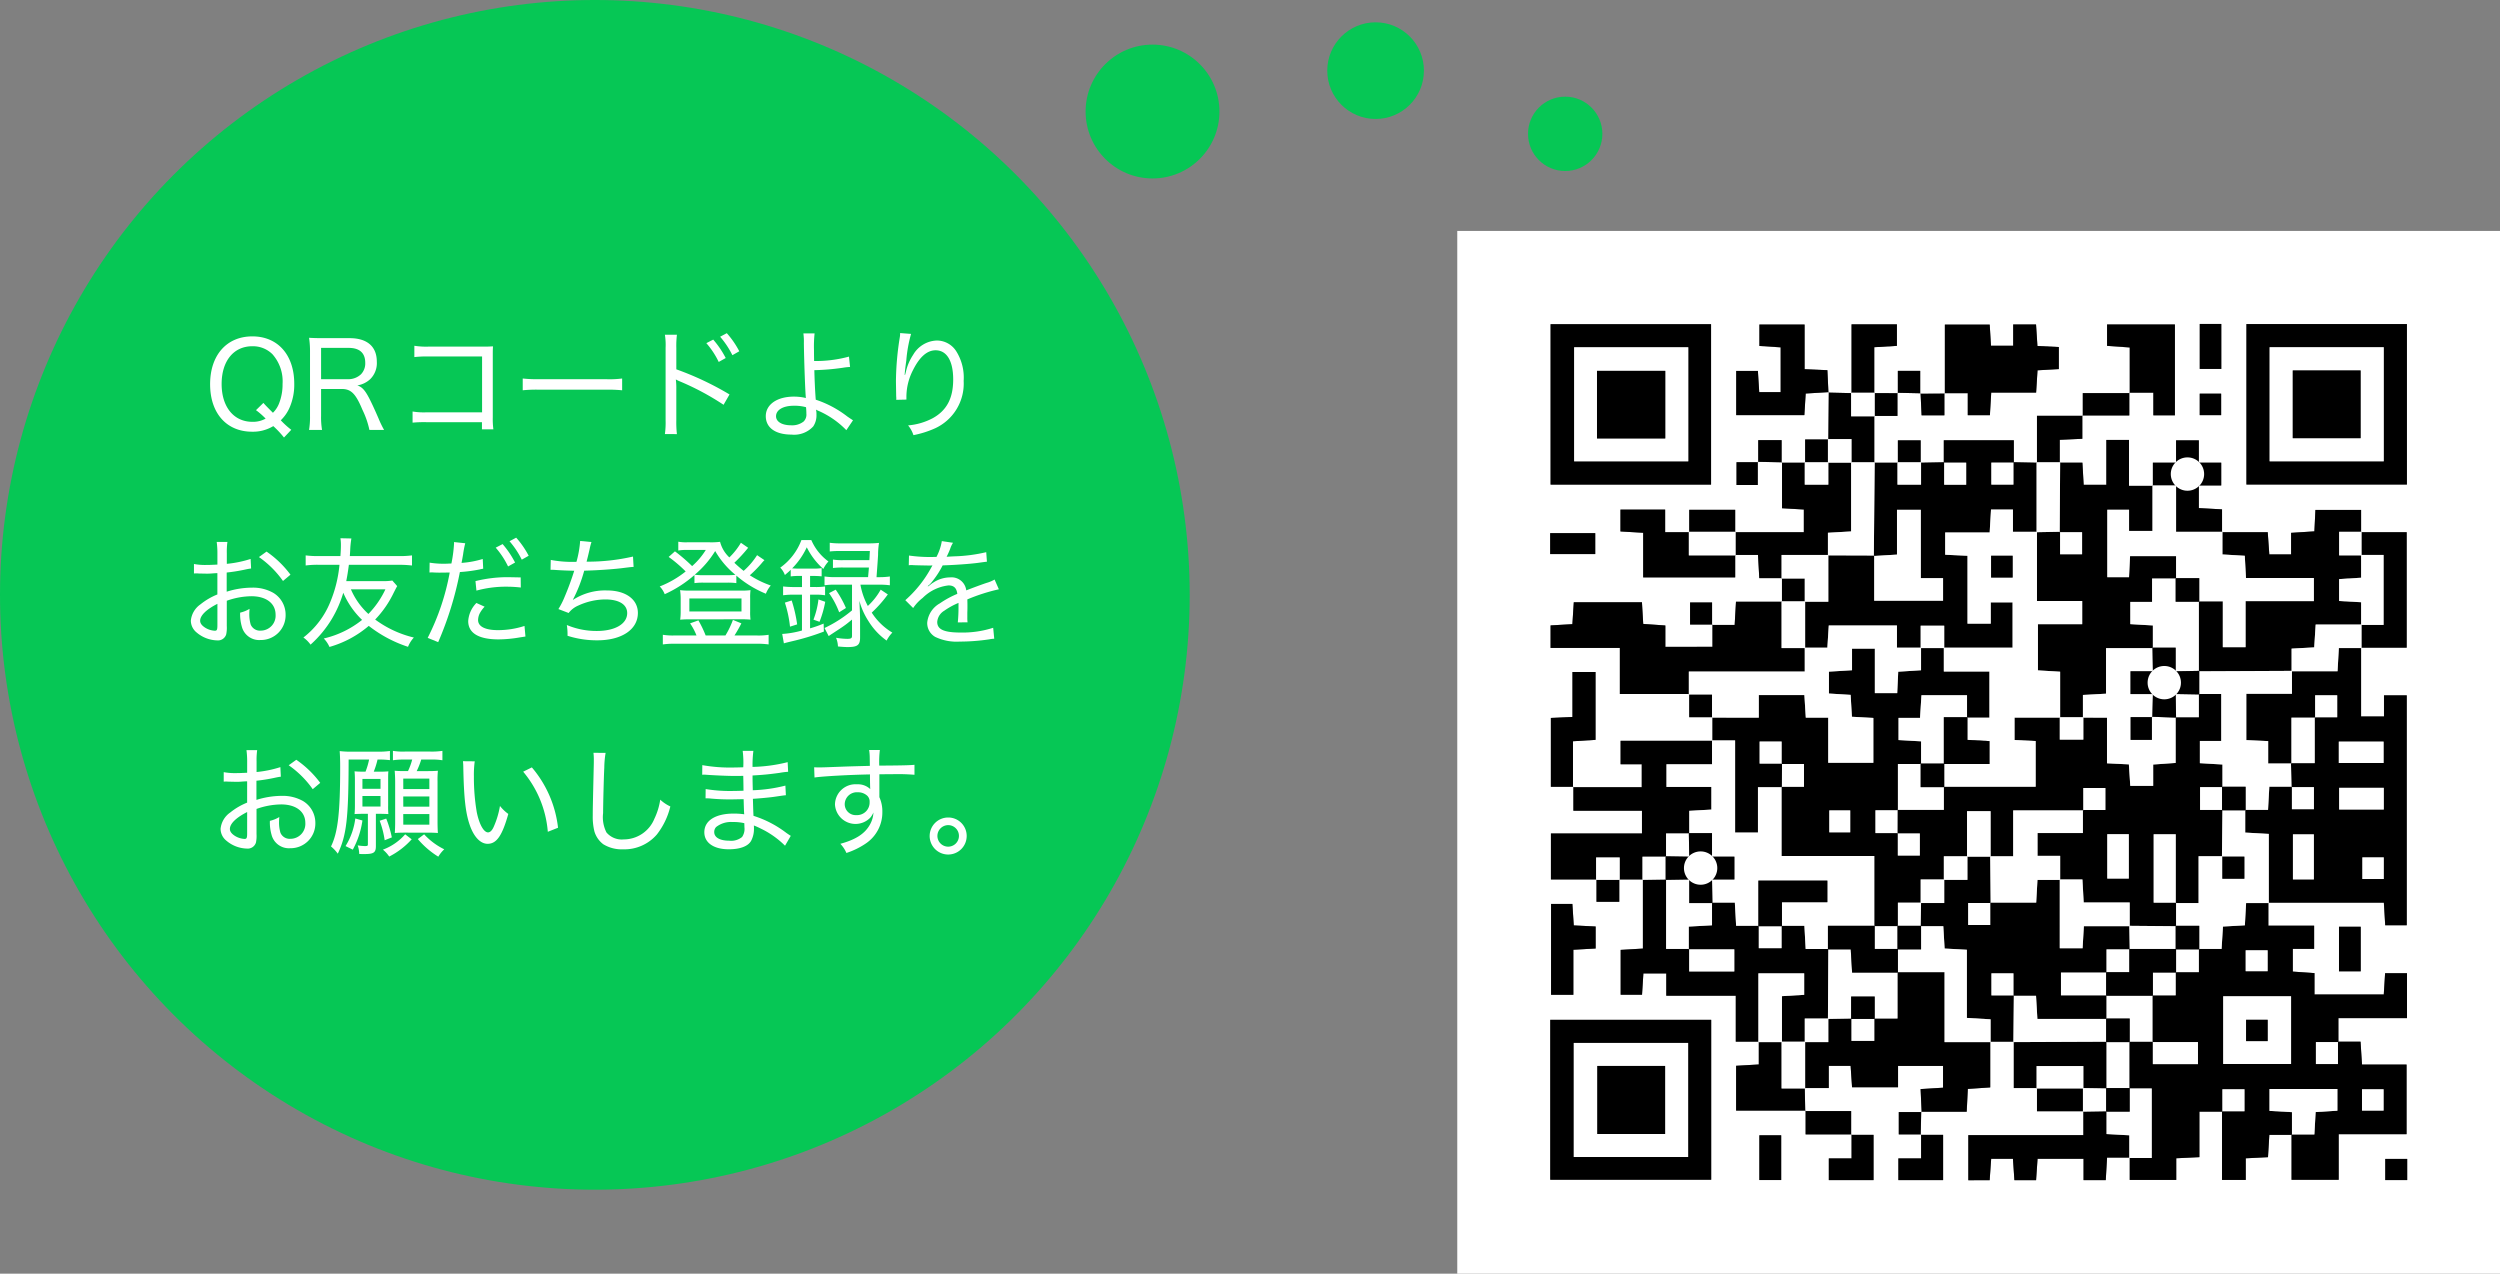 <svg xmlns="http://www.w3.org/2000/svg" width="357.234" height="182" viewBox="0 0 357.234 182"><rect x="0" y="0" width="357.234" height="182" fill="#808080" stroke="none"/><defs><style>.cls-1{fill:#fff;}.cls-2{fill:#06c755;}</style></defs><g id="レイヤー_2" data-name="レイヤー 2"><g id="レイヤー_1-2" data-name="レイヤー 1"><path class="cls-1" d="M208.234,182V33h149V182ZM271.19,56.184l-3.369-.008V49.615l3.236-.192V46.349h-6.484v9.827l-3.3-.079-.152-3.2-3.258-.142V46.376H251.4v3.057l3.037.2v6.4h-3.062L251.188,53h-3.1v6.324h9.739l.192-3.09c1.245-.076,2.274-.138,3.3-.2q-.032,3.38-.061,6.761h-3.317v3.316l-3.363,0V62.9h-3.342v3.147h-3.1V69.3h3.036c0-1.168,0-2.238.006-3.305l3.459.069v6.565l3.117.181v3.247h-9.807V72.845H241.38v3.207h-3.443V72.819h-6.389V75.94l3.247.192v6.379h13.154V79.3h3.258l.183,3.312h3.241v3.375H248.06l-.188,3.314h-3.23V86.089H241.5v3.154h3.2v3.181h-6.732V89.372l-3.163-.221-.182-3.1h-9.741l-.2,3.133-3.117.18V92.59h9.9v6.581h9.913v3.316H244.7v3.367H231.571v3.354h3.023v3.276h-9.828v-6.565l3.224-.2V96.028h-3.3v6.422l-3.085.14v9.836h3.216v3.419h9.8v3.25H221.615v6.571h6.514v3.2h3.257v-3.2l3.373,0v9.875l-3.178.188v6.411h3.056l.193-3.045H238.1v3.183h9.931v6.567h3.288v3.257l-3.24.188V158.7c3.377,0,6.656,0,9.931,0v3.4h6.568v3.426h-3.25v3.1h6.394v-6.469h-3.2v-3.4h-6.561l-.07-3.292h3.434V152.3h3.12l.206,3.062h6.572v-3.047h6.432v3.108l-3.211.2c.058,1.24.106,2.266.149,3.288h-3.268V162.1h3.194v3.426h-3.25v3.1h6.394v-6.469h-3.2l.075-3.3h6.5l.164-3.257,3.2-.217v-6.536h3.368v6.624h3.313v3.316H297.7V162.2H281.26v6.445h3.053l.215-3.063h3.11l.208,3.055h3.1l.211-3.051h6.569v3.046H300.9l.187-3.222h3.237v3.192h6.649v-3.091l3.309-.159v-6.5h3.286l-.059-.059v9.811H320.9v-3.087l3.179-.161.191-3.192h3.232l-.059-.059v6.482h6.738v-6.513h9.7v-9.954h-6.369c-.073-1.139-.136-2.135-.208-3.276h-3.223l.059.059V145.48h9.8v-6.415h-3.128l-.189,3.036h-9.9v-3.05l-3.1-.217v-3.248h3.049v-3.315h-6.54v-3.289h16.5c.076,1.29.136,2.287.192,3.23h3.078V99.36h-3.251v3.021h-3.274v-9.83H343.9v-16.5h-6.515V72.868h-6.528c-.054,1.1-.1,2.049-.149,3.059l-3.326.212v3.085h-3.113c-.078-1.095-.149-2.089-.225-3.172h-6.531V72.787L314.2,72.6V69.368h3.2V66.116h-3.2v-3.2h-3.257v3.2h-3.313v3.312h-3.412V62.86h-3.237v6.415h-3.239l-.18-3.159h-3.238V62.847l3.225-.149c0-1.21,0-2.272,0-3.33h6.711V56.112H307.7v3.239h3.078V46.368h-9.695v3.053l3.239.231v6.519h-6.71v3.248H291.07v6.7l-3.365-.068.058.059v-3.2H277.755v3.2l.059-.059-3.363.066v-3.2h-3.257v3.2h-3.369q0-3.342,0-6.684h3.311V56.125l3.3.075.148,3.151h3.259V56.19h3.331v3.141h3.164l.189-3.233h6.417l.2-3.183,3.044-.174V49.589l-3.056-.149-.2-3.074h-3.268V49.4H284.5l-.181-3.018h-6.409c0,3.4,0,6.632-.006,9.858-1.173.008-2.347.015-3.516.017V52.992H271.19ZM321,46.305V69.232h22.933V46.305ZM221.52,168.579h23V145.727h-23Zm.047-99.331H244.5V46.324H221.567Zm6.442,63.142-3.125-.155-.2-3.07h-3.047v12.984h3.188v-6.435l3.185-.179Zm109.323.036h-3.105V138.8h3.105Zm-82.809,29.8H251.4v6.394h3.12ZM221.51,79.175h6.441V76.183H221.51Zm92.819-32.883v6.426h3.081V46.292Zm0,13.032h3.063V56.249h-3.063ZM343.974,165.6h-3.137v3.027h3.137Z"/><path d="M244.7,105.854v-3.367l-.061.057h6.684V99.316h6.508l.2,3.226h3.207V109h6.452v-6.411l-3.063-.167-.186-3.13-3.1-.189V95.978l3.3-.2V92.69H267.9v6.354h3.2l.142-3.06,3.261-.207V92.55l-.057.058h3.37l-.058-.058v3.405h6.516v6.592h-3.2v-3.2h-6.512l-.205,3.24h-3.072v3.167l3.223.183v3.234H271.2v6.619h-3.208v3.255h3.2v3.212h3.144V119.1h-3.2l.011-3.373h6.622v-3.307h13.12V105.89l-3.018-.142v-3.2h6.518l-.057-.058v3.2h3.37v-3.2l-.058.058h3.437v6.527l3.125.151.2,3.071h3.28v-3.05l3.21-.227v-6.529H314.2V99.171H317.4v6.71h-3.049v3.176l3.228.19v3.231h-3.2v3.256h3.2q-.034,3.339-.068,6.677l.059-.059h-3.4v6.692H310.9v-9.833h-3.151v9.774h3.21q0,1.683,0,3.365l-6.686-.057.057.058v-3.4h-6.576l-.181-3.287h-3.238l.057.058v-3.438H291.15v-3.254h6.483v-3.3h3.213V112.6h-3.154v3.2H287.67v6.559h-3.282l.057.058v-6.506h-3.37v6.506l.058-.058h-3.371v3.37l.058-.058h-3.37v3.37l.057-.058H271.2v3.369h-3.377V122.315H254.569v-9.887h3.208v-3.255h-3.2V105.96h-3.144v3.154h3.2l-.012,3.373H251.2v6.476h-3.262V105.8h-3.3Zm59.5,13.341h-3.078v6.343h3.078Zm-42.8-3.395v3.136h2.99V115.8Z"/><path d="M324.137,128.982v3.289h6.54v3.315h-3.049v3.248l3.1.217v3.05h9.9l.189-3.036h3.128v6.415h-9.8V148.9h-3.213v3.143h3.154v-3.2h3.223c.072,1.141.135,2.137.208,3.276h6.369v9.954h-9.7v6.513h-6.738v-6.482h3.266l.179-3.2,3.11-.193v-3.1h-9.708v3.128l3.212.178v3.245h-3.232l-.191,3.192-3.179.161v3.087h-3.395v-9.811h3.213V155.65h-3.154v3.2h-3.286v6.5l-3.309.159v3.091h-6.649v-3.192l-.06.056h3.206v-9.932h-3.205v-6.688l3.363,0v3.213h6.448v-3.155h-6.507q0-3.338,0-6.676h3.317v-3.315H314.2V135.6h3.249l.2-3.2,3.129-.175c.065-1.162.119-2.149.176-3.184H324.2Zm-6.457,13.377v9.679h9.7v-9.679Zm3.213-3.58h3.137V135.79h-3.137ZM337.514,158.7H340.6v-3.049h-3.087Z"/><path d="M337.387,92.551v9.83h3.274V99.36h3.251v32.852h-3.078c-.056-.943-.116-1.94-.192-3.23h-16.5l.06.057V119.16l-3.369-.191V115.73h3.261l.183-3.314H327.5v3.212h3.144v-3.153h-3.2q-.039-1.718-.076-3.432c1.072,0,2.142,0,3.39,0,0-2.235,0-4.394,0-6.553h3.213V99.348h-3.155v3.2h-3.389V109.1h-3.317v-3.2l-3.125-.141V99.136h6.523V95.862l-.058.058h6.57l.186-3.312h3.24Zm3.213,16.477v-3.057h-6.4v3.057Zm-9.963,16.636v-6.44h-2.992v6.44Zm9.99-9.989v-3.1H334.25v3.1Zm0,9.931v-3.092h-3.056v3.092Z"/><path d="M287.705,66.048l3.365.068-.057-.061v9.994l.058-.058h-3.432V72.809H284.5l-.192,3.274h-6.357v3.186l3.19.149v9.7h3.324V86.076h3.117V92.55h-9.824l.058.058v-3.2h-3.37v3.2l.057-.058h-3.443V89.378h-9.745l-.2,3.172h-3.232l.058.058V85.926l-.058.058h3.371V79.3l-.058.057,6.613.023V85.84h9.841V82.612h-3.18V72.847h-3.405v6.4c-1.253.075-2.282.136-3.309.2q.063-6.7.123-13.389l-.057.061h3.369l-.057-.061v3.2h3.37v-3.2l-.056.061,3.363-.066v3.212h3.144V66.109h-3.2v-3.2h10.008v3.2H284.55V69.25h3.155Z"/><path d="M294.327,66.116h3.238l.18,3.159h3.239V62.86h3.237v6.568h3.412l-.057-.061v6.5h-3.345V72.834h-3.11v9.643h3.107l.146-3.013h6.576v3.207h-3.43v3.337h-3.11v3.179l3.223.187v3.237h-6.7v6.513l-3.3.182v3.238l.058-.058h-3.37l.057.058V95.979l-3.174-.187v-6.6h6.328V85.878h-6.466V75.991l-.058.058,3.364-.063V79.2h3.145V76.044h-3.2q.033-4.993.065-9.989Z"/><path d="M287.757,148.849h-3.368l.056.061v-3.253l-3.39-.2v-9.743l-3.181-.172-.187-3.194h-3.24l.06-3.369-.057.058h3.37v-3.37l-.058.058h3.371v-3.37l-.058.058h3.37l-.057-.058.063,6.676h-3.213v3.143h3.154v-3.2h6.569l.182-3.247h3.24l-.057-.058V135.5h3.263l.184-3.153h6.548l-.057-.058.06,3.369h-3.316v3.315H294.5v3.252h6.51V145.6h-9.881l-.192-3.305h-3.233v-3.213h-3.144v3.154h3.2l-.065,6.677Z"/><path d="M317.515,76.052h6.531c.076,1.083.147,2.077.225,3.172h3.113V76.139l3.326-.212c.049-1.01.1-1.955.149-3.059h6.528v3.179l.061-.056h-3.2V79.36h3.2l-.058-.057v3.249l-3.146.195v3.134l3.146.174V89.3l.058-.058h-6.555l-.208,3.267-3.233.177V95.92l.058-.058-13.307.061v-10h3.421v6.558h3.254V85.9h9.758V82.593h-9.7c-.061-1.129-.114-2.123-.171-3.178l-3.195-.188V75.991Z"/><path d="M251.318,148.849H248.03v-6.567H238.1V139.1H234.83l-.193,3.045h-3.056v-6.411l3.178-.188V125.67l-.061.057,3.373-.057V135.6h3.3v3.213h6.448v-3.154h-6.507V132.4l3.321-.182v-3.244H247.9l.182,3.312h3.241v3.2h3.257v-3.2h3.258l.182,3.312h3.241l-.057,10,.058-.058h-3.371v3.37l.058-.058h-3.37l.057.058v-6.566l3.175-.188v-3.074h-6.545v9.828Z"/><path d="M321,46.305h22.933V69.232H321Zm3.313,3.312v16.3h16.307v-16.3Z"/><path d="M221.52,168.579V145.727h23v22.852Zm3.362-3.25h16.34v-16.3h-16.34Z"/><path d="M221.567,69.248V46.324H244.5V69.248Zm3.367-19.63v16.3h16.309v-16.3Z"/><path d="M241.38,99.171h-9.913V92.59h-9.9V89.368l3.117-.18.2-3.133h9.741l.182,3.1,3.163.221v3.052H244.7V89.243l-.059.058h3.23l.188-3.314h6.571l-.057-.061v6.682h3.37l-.058-.058v3.407H241.323v3.275Z"/><path d="M284.389,148.849v6.536l-3.2.217-.164,3.257c-2.153,0-4.325,0-6.5,0l.066.057-.154-3.292,3.211-.2v-3.108h-6.432v3.047h-6.572l-.206-3.062h-3.12v3.176h-3.434l.057.061v-6.682l-.058.058h3.371v-3.37l-.058.058,3.37-.061v3.2h3.256v-3.2h3.313v-6.623h6.726v10h6.581Z"/><path d="M224.766,112.484h9.828v-3.276h-3.023v-3.354H244.7l-.061-.056v3.412h-6.509v3.236h6.417v3.238l-3.16.18V119.1h-3.317v3.316H234.7v3.309l.061-.057-3.373,0,.057.061v-3.2h-3.371v3.2l.057-.061h-6.514V119.1h13.012v-3.25h-9.8v-3.419Z"/><path d="M277.907,56.246V46.383h6.409L284.5,49.4h3.172V46.366h3.268l.2,3.074,3.056.149v3.152l-3.044.174-.2,3.183h-6.417l-.189,3.233h-3.164V56.19c-1.2,0-2.266,0-3.333,0Z"/><path d="M254.631,82.612H251.39l-.183-3.312h-3.258l.057.06V75.991l-.057.061h9.807V72.805l-3.117-.181V66.059l-.059.059,3.363,0-.057-.061v3.2h3.371v-3.2l-.058.058h3.37l-.057-.058v9.881l-3.313.19V79.36l.058-.057h-6.683v3.369Z"/><path d="M304.324,165.413h-3.237l-.187,3.222h-3.176v-3.046h-6.569l-.211,3.051h-3.1l-.208-3.055h-3.11l-.215,3.063H281.26V162.2H297.7v-3.414l-.061.057,3.374-.057v3.261l3.252.178v3.241Z"/><path d="M261.325,56.033l-3.3.2-.192,3.09h-9.739V53h3.1l.19,3.036h3.062v-6.4l-3.037-.2V46.376h6.457v6.378l3.258.142q.075,1.595.149,3.2Z"/><path d="M304.326,56.171V49.652l-3.239-.231V46.368h9.695V59.351H307.7V56.112h-3.436Z"/><path d="M247.949,79.3v3.211H234.8V76.132l-3.247-.192V72.819h6.389v3.233h3.443l-.057-.061V79.36h6.683Z"/><path d="M337.387,76.047H343.9v16.5h-6.515l.061.057v-3.37l-.058.058H340.6V79.3H337.39l.058.057V75.991Z"/><path d="M257.887,155.473q.036,1.645.068,3.295l.058-.066h-9.935v-6.408l3.24-.188v-3.257l-.057.061h3.37l-.057-.058v6.682h3.37Z"/><path d="M224.825,112.426h-3.216V102.59l3.085-.14V96.028h3.3v9.694l-3.224.2v6.565Z"/><path d="M291.07,155.473h-3.313v-6.624l-.057.061,13.312-.057v6.68l-3.374-.057.058.058v-3.2h-6.683v3.2Z"/><path d="M228.009,132.39v3.145l-3.185.179v6.435h-3.188V129.165h3.047l.2,3.07Z"/><path d="M264.573,56.176V46.349h6.484v3.074l-3.236.192v6.561l.061-.057h-3.37Z"/><path d="M261.26,62.8q.03-3.381.063-6.764l-.056.063q1.656.036,3.306.077l-.061-.057v3.37h3.37l-.061-.057q0,3.342,0,6.684l.057-.061h-3.37l.057.058v-3.37H261.2Z"/><path d="M314.2,69.368V72.6l3.316.183v3.265l.057-.061h-6.625V69.367l-.058.058h3.37Z"/><path d="M274.456,162.163h3.2v6.469h-6.394v-3.1h3.25V162.1Z"/><path d="M264.518,162.163h3.2v6.469h-6.394v-3.1h3.25V162.1Z"/><path d="M291.07,66.116v-6.7c2.224,0,4.385,0,6.548,0l-.066-.058V62.7l-3.225.149v3.269l.056-.061h-3.37Z"/><path d="M264.577,162.1h-6.568c0-1.256,0-2.327,0-3.4l-.056.064c2.114,0,4.225,0,6.563,0v3.4Z"/><path d="M337.332,132.426V138.8h-3.105v-6.376Z"/><path d="M304.268,56.112v3.256c-2.27,0-4.49,0-6.713,0l.063.056c0-1.017,0-2.031,0-3.25h6.71Z"/><path d="M254.523,162.224v6.394H251.4v-6.394Z"/><path d="M297.7,158.789H291.07v-3.316l-.057.061H297.7l-.058-.058v3.37Z"/><path d="M221.51,79.175V76.183h6.441v2.992Z"/><path d="M314.329,46.292h3.081v6.426h-3.081Z"/><path d="M241.38,76.052V72.845h6.569v3.207l.057-.061h-6.683Z"/><path d="M231.386,125.666v3.2h-3.257v-3.2l-.057.061h3.371Z"/><path d="M244.7,102.487H241.38V99.171l-.057.061h3.313v3.312Z"/><path d="M244.7,89.243h-3.2V86.089h3.144V89.3Z"/><path d="M254.631,85.987V82.612l-.057.06h3.312v3.312l.058-.058h-3.37Z"/><path d="M314.2,66.116h3.2v3.252h-3.2l.06.057v-3.37Z"/><path d="M307.633,69.428V66.116h3.313l-.057-.061v3.37l.058-.058h-3.371Z"/><path d="M251.174,65.986V69.3h-3.036V66.042c.98,0,2.04,0,3.1,0Z"/><path d="M310.946,66.116v-3.2H314.2v3.2l.056-.061h-3.37Z"/><path d="M271.194,66.116v-3.2h3.257v3.2l.056-.061h-3.37Z"/><path d="M257.943,66.116V62.8h3.317l-.061-.057v3.37l.058-.058h-3.371Z"/><path d="M254.639,66.059q-1.73-.034-3.462-.071l.063.056c0-1.012,0-2.021,0-3.149h3.342v3.223Z"/><path d="M274.515,162.1h-3.194V158.91c1.037,0,2.152,0,3.27,0l-.063-.055q-.035,1.655-.072,3.306Z"/><path d="M314.325,59.324V56.249h3.063v3.075Z"/><path d="M274.381,56.264q1.76-.012,3.523-.02l-.063-.056c0,1.02,0,2.039,0,3.163h-3.259c-.047-1.014-.1-2.082-.145-3.153Z"/><path d="M271.132,56.126v3.306h-3.311l.061.057v-3.37l-.061.057,3.369.008Z"/><path d="M271.19,56.184V52.992h3.195c0,1.036,0,2.151,0,3.269l.056-.063q-1.656-.035-3.307-.073Z"/><path d="M343.974,165.6v3.027h-3.137V165.6Z"/><path class="cls-1" d="M291.071,75.991v9.887h6.466v3.315h-6.328v6.6l3.174.187v6.565h-6.518v3.2l3.018.142v6.529h-13.12l.057.06V109.11l-.058.057h6.525V105.9l-3.154-.173v-3.241l-.057.061h3.2V95.955h-6.516V92.55h9.824V86.076h-3.117v3.042h-3.324v-9.7l-3.19-.149V76.083h6.357l.192-3.274h3.135v3.182Zm-6.555,3.422v3.113h3.077V79.413Z"/><path class="cls-1" d="M241.384,119.1v-3.238l3.16-.18v-3.238h-6.417V109.21h6.509V105.8h3.3v13.165H251.2v-6.476h3.432l-.058-.059v9.887h13.252V132.35l.061-.057H261.2v3.369l.057-.06h-3.241l-.182-3.312h-3.258l.056.061v-3.433h6.487v-3.084h-9.857v6.517l.057-.061h-3.241l-.182-3.312h-3.258l.057.061-.057-3.373h3.2v-3.252h-3.2v-3.369h-3.31Z"/><path class="cls-1" d="M244.636,102.544V99.232h-3.313V95.957h16.563V92.55h3.232l.2-3.172h9.745V92.55h3.443v3.227l-3.261.207-.142,3.06h-3.2V92.69h-3.259v3.084l-3.3.2V99.1l3.1.189.186,3.13,3.063.167V109h-6.452v-6.454h-3.207l-.2-3.226H251.32v3.228Z"/><path class="cls-1" d="M314.2,95.923l13.307-.061v3.274h-6.523v6.619l3.125.141v3.2c1.193,0,2.255,0,3.32,0l-.066-.058q.039,1.718.079,3.434l.059-.059h-3.232l-.183,3.314h-3.261l.057.061v-3.369h-3.371l.061.056v-3.231l-3.228-.19v-3.176H317.4v-6.71H314.2l.056.061v-3.37Z"/><path class="cls-1" d="M320.828,115.73v3.239l3.369.191v9.879h-3.242c-.057,1.035-.111,2.022-.176,3.184l-3.129.175-.2,3.2H314.2l.056.06v-3.369h-3.37l.061.057,0-3.365-.059.059h3.27v-6.692h3.4v3.212h3.144v-3.153h-3.2q.034-3.339.068-6.677l-.061.057h3.371Z"/><path class="cls-1" d="M297.638,102.544V99.306l3.3-.182V92.611h6.7l-.057-.061.057,3.373h-3.2v3.252h3.2l-.084,3.3h-3.1v3.254h3.036c0-1.168,0-2.239,0-3.307q1.731.065,3.455.125l-.061-.057v6.529l-3.21.227v3.05H304.4l-.2-3.071-3.125-.151v-6.527Z"/><path class="cls-1" d="M284.451,129.033l-.063-6.676h3.282V115.8h10.022l-.059-.059v3.3H291.15v3.254h3.233v3.438h-3.24l-.182,3.247h-6.569Z"/><path class="cls-1" d="M304.321,132.351h-6.548l-.184,3.153h-3.263v-9.835h3.238l.181,3.287h6.576Z"/><path class="cls-1" d="M274.51,109.166v-3.234l-3.223-.183v-3.167h3.072l.205-3.24h6.512v3.2l.057-.061h-3.371v6.681l.058-.057h-3.37Z"/><path class="cls-1" d="M277.763,112.419v3.307h-6.622l.059.059v-6.619h3.31l-.06-.056v3.369h3.37Z"/><path class="cls-1" d="M310.954,128.985h-3.21v-9.774H310.9v9.833Z"/><path class="cls-1" d="M304.324,135.662l-.06-3.369,6.686.057-.061-.057v3.369l.058-.057h-6.683Z"/><path class="cls-1" d="M304.192,119.2v6.343h-3.078V119.2Z"/><path class="cls-1" d="M284.445,122.415h-3.37v-6.506h3.37Z"/><path class="cls-1" d="M271.141,115.726l-.011,3.373.059-.059h-3.2v-3.255H271.2Z"/><path class="cls-1" d="M261.394,115.8h2.99v3.136h-2.99Z"/><path class="cls-1" d="M271.13,119.1h3.2v3.153h-3.144V119.04Z"/><path class="cls-1" d="M317.575,115.734h-3.2v-3.256h3.2l-.061-.056v3.369Z"/><path class="cls-1" d="M297.692,115.8v-3.2h3.154v3.143h-3.213Z"/><path class="cls-1" d="M281.133,122.357v3.37h-3.371v-3.37Z"/><path class="cls-1" d="M254.627,112.487l.012-3.373-.059.059h3.2v3.255h-3.208Z"/><path class="cls-1" d="M277.82,125.669v3.37h-3.37v-3.37Z"/><path class="cls-1" d="M254.639,109.114h-3.2V105.96h3.144v3.213Z"/><path class="cls-1" d="M274.507,128.981l-.06,3.369.06-.057h-3.37l.061.057v-3.369Z"/><path class="cls-1" d="M294.326,102.486h3.37v3.2h-3.37Z"/><path class="cls-1" d="M267.821,132.35H271.2l-.061-.057v3.369l.058-.057h-3.313v-3.312Z"/><path class="cls-1" d="M314.2,99.171v3.316h-3.317l.061.057-.057-3.373,3.369.061Z"/><path class="cls-1" d="M274.45,92.608v-3.2h3.37v3.2Z"/><path class="cls-1" d="M317.68,142.359h9.7v9.679h-9.7Zm3.271,6.409h3.086v-3.049h-3.086Z"/><path class="cls-1" d="M304.264,165.469v-3.241l-3.252-.178v-3.261l-.061.057h3.37v-3.37l-.056.061h3.205v9.932Z"/><path class="cls-1" d="M327.506,162.165V158.92l-3.212-.178v-3.128H334v3.1l-3.11.193-.179,3.2h-3.266Z"/><path class="cls-1" d="M301.012,145.6v-3.368l-.061.057h6.683l-.061-.057,0,6.676.059-.058-3.363,0,.056.061v-3.37h-3.37Z"/><path class="cls-1" d="M307.569,148.905h6.507v3.155h-6.448v-3.213Z"/><path class="cls-1" d="M301.012,155.533v-6.68l-.061.057h3.37l-.056-.061v6.688l.056-.061h-3.37Z"/><path class="cls-1" d="M314.2,135.6v3.312H310.89l.057.06V135.6l-.058.057h3.37Z"/><path class="cls-1" d="M320.893,138.779V135.79h3.137v2.989Z"/><path class="cls-1" d="M310.89,138.914v3.315h-3.317l.061.057v-3.312h3.313Z"/><path class="cls-1" d="M334.082,148.845v3.2h-3.154V148.9h3.213Z"/><path class="cls-1" d="M317.568,158.853v-3.2h3.154v3.144h-3.213Z"/><path class="cls-1" d="M337.514,158.7v-3.049H340.6V158.7Z"/><path class="cls-1" d="M337.448,89.238v3.37h-3.24l-.186,3.312h-6.57V92.682l3.233-.177.208-3.267Z"/><path class="cls-1" d="M330.759,102.492v6.553c-1.248,0-2.318,0-3.39,0l.063.056c0-2.112,0-4.222,0-6.548h3.389Z"/><path class="cls-1" d="M340.6,109.028h-6.4v-3.057h6.4Z"/><path class="cls-1" d="M330.637,125.664h-2.992v-6.44h2.992Z"/><path class="cls-1" d="M340.627,115.675H334.25v-3.1h6.377Z"/><path class="cls-1" d="M327.445,112.475h3.2v3.153H327.5v-3.212Z"/><path class="cls-1" d="M340.622,125.606h-3.056v-3.092h3.056Z"/><path class="cls-1" d="M330.818,102.551v-3.2h3.155v3.144H330.76Z"/><path class="cls-1" d="M267.756,79.447l3.312-.2v-6.4h3.405v9.765h3.18V85.84h-9.841c0-2.115,0-4.286,0-6.459Z"/><path class="cls-1" d="M264.512,66.055h3.37q-.06,6.693-.123,13.389l.055-.063q-3.31-.009-6.615-.021V76.126l3.313-.19Z"/><path class="cls-1" d="M257.886,85.984V82.672h-3.312V79.3h6.683v6.681Z"/><path class="cls-1" d="M291.013,66.055h3.37q-.031,5-.065,9.989l.059-.058-3.364.063Z"/><path class="cls-1" d="M254.574,85.926h3.37v6.682h-3.37Z"/><path class="cls-1" d="M287.705,66.048v3.2H284.55V66.107h3.213Z"/><path class="cls-1" d="M277.755,66.109h3.2v3.153h-3.144V66.05Z"/><path class="cls-1" d="M271.137,66.055h3.37v3.2h-3.37Z"/><path class="cls-1" d="M307.576,69.367h3.371v6.624h6.625v3.236l3.195.188c.057,1.055.11,2.049.171,3.178h9.7V85.9h-9.758v6.577h-3.254V85.923H314.2l.056.061V82.615h-3.37l.061.056V79.464h-6.576l-.146,3.013h-3.107V72.834h3.11v3.032h3.345Z"/><path class="cls-1" d="M314.2,85.923v10l.056-.061-3.369.061V92.55h-3.314l.057.061V89.374l-3.223-.187V86.008h3.11V82.671h3.43l-.061-.056v3.369h3.37Z"/><path class="cls-1" d="M294.318,76.044h3.2V79.2h-3.145V75.986Z"/><path class="cls-1" d="M284.445,148.91h-6.581v-10h-6.726l.057.06V135.6l-.058.057h3.37v-3.369l-.06.057h3.24l.187,3.194,3.181.172v9.743l3.39.2Z"/><path class="cls-1" d="M301.012,148.853l-13.312.057q.033-3.339.065-6.677l-.059.059h3.233l.192,3.305h9.881l-.061-.057v3.37Z"/><path class="cls-1" d="M301.012,142.229H294.5v-3.252h6.506l-.057-.06v3.369Z"/><path class="cls-1" d="M284.392,128.974v3.2h-3.154v-3.143h3.213Z"/><path class="cls-1" d="M301.008,138.977v-3.315h3.316l-.06-.057v3.312h-3.313Z"/><path class="cls-1" d="M287.765,142.233h-3.2v-3.154h3.144v3.213Z"/><path class="cls-1" d="M337.39,79.3H340.6V89.3H337.39V86.055l-3.146-.174V82.747l3.146-.195Z"/><path class="cls-1" d="M337.448,75.991V79.36h-3.2V75.991Z"/><path class="cls-1" d="M264.569,145.537l-3.37.061.057-10-.057.06h3.257l.195,3.312H271.2l-.057-.06v6.623h-3.313l.057.061v-3.2h-3.37v3.2Z"/><path class="cls-1" d="M254.631,148.91h-3.37v-9.828h6.545v3.074l-3.175.188Z"/><path class="cls-1" d="M244.637,128.978v3.244l-3.321.182v3.254l.059-.059h-3.3V125.67l-.061.057,3.374-.057v3.369h3.31Z"/><path class="cls-1" d="M241.316,135.658h6.507v3.154h-6.448V135.6Z"/><path class="cls-1" d="M257.944,155.534h-3.37v-6.682h3.37Z"/><path class="cls-1" d="M234.7,125.727v-3.309h3.369l-.057-.061v3.37l.061-.057Z"/><path class="cls-1" d="M254.575,132.29v3.2h-3.257v-3.2l-.057.061h3.37Z"/><path class="cls-1" d="M261.257,145.54v3.37h-3.371v-3.37Z"/><path class="cls-1" d="M324.315,49.617h16.307v16.3H324.315Zm3.306,3.318v9.679h9.695V52.935Z"/><path class="cls-1" d="M224.882,165.329v-16.3h16.34v16.3Zm13.052-3.287v-9.725h-9.691v9.725Z"/><path class="cls-1" d="M224.934,49.618h16.309v16.3H224.934Zm13.023,3.375H228.2v9.659h9.754Z"/><path class="cls-1" d="M267.825,145.537v3.2h-3.256v-3.2l-.057.061h3.37Z"/><path class="cls-1" d="M238.067,122.418V119.1h3.317l-.061-.057.061,3.369-3.374-.057Z"/><path class="cls-1" d="M231.443,125.727h-3.371v-3.2h3.371Z"/><path class="cls-1" d="M241.323,75.991h6.683V79.36h-6.683Z"/><path class="cls-1" d="M257.886,66.055h3.371v3.2h-3.371Z"/><path class="cls-1" d="M261.2,66.113v-3.37h3.37v3.37Z"/><path class="cls-1" d="M297.638,158.846v-3.37l3.374.057-.061-.057v3.37l.061-.057Z"/><path class="cls-1" d="M297.7,155.534h-6.683v-3.2H297.7Z"/><path class="cls-1" d="M267.882,56.119v3.37h-3.37v-3.37Z"/><circle class="cls-1" cx="312.574" cy="67.74" r="2.383"/><path d="M277.762,109.167v-6.681h3.371v3.241l3.154.173v3.267Z"/><path d="M277.82,112.479h-3.37V109.11h3.37Z"/><path d="M284.516,79.413h3.077v3.113h-3.077Z"/><path d="M254.631,132.351h-3.37v-6.517h9.857v3.084h-6.487Z"/><path d="M271.2,138.974h-6.544l-.195-3.312H261.2v-3.369h6.683V135.6H271.2Z"/><path d="M241.384,122.414l-.061-3.369h3.31v3.369l.061-.057h-3.371Z"/><path d="M244.633,122.414h3.2v3.252h-3.2l.057.061v-3.37Z"/><path d="M244.694,129.039h-3.31V125.67l-.061.057h3.371l-.057-.061Z"/><path d="M317.514,115.791v-3.369h3.371v3.369Z"/><path d="M310.89,95.923l3.369-.061v3.37l-3.369-.061.057.061v-3.37Z"/><path d="M317.507,122.411h3.2v3.153h-3.144v-3.212Z"/><path d="M314.259,135.662h-3.37v-3.369h3.37Z"/><path d="M307.49,102.417v3.309h-3.036v-3.254c.979,0,2.039,0,3.1,0Z"/><path d="M310.89,99.171l.057,3.373q-1.726-.061-3.455-.125l.064.056q.038-1.653.081-3.3l-.061.057h3.371Z"/><path d="M307.637,99.175h-3.2V95.923h3.2l-.057-.061v3.37Z"/><path d="M307.576,92.55h3.314v3.373l.057-.061h-3.371l.057.061Z"/><path d="M300.951,138.917h3.313V135.6h6.683v3.369h-3.313v3.312h-6.683Z"/><path d="M274.507,132.293v3.369h-3.37v-3.369Z"/><path d="M320.951,148.768v-3.049h3.086v3.049Z"/><path d="M300.951,158.846v-3.37h3.37v3.37Z"/><path d="M300.951,148.91v-3.37h3.37v3.37Z"/><path d="M314.259,85.984h-3.37V82.615h3.37Z"/><path d="M267.882,145.6h-3.37v-3.2h3.37Z"/><path d="M238.01,122.357l3.374.057-.061-.057v3.37l.061-.057-3.374.057Z"/><path d="M327.621,52.935h9.695v9.679h-9.695Z"/><path d="M237.934,162.042h-9.691v-9.725h9.691Z"/><path d="M237.957,52.993v9.659H228.2V52.993Z"/><circle class="cls-1" cx="243.008" cy="124.042" r="2.383"/><circle class="cls-1" cx="309.262" cy="97.547" r="2.383"/><circle class="cls-2" cx="85" cy="85" r="85"/><path class="cls-1" d="M40.58,62.52a13.473,13.473,0,0,0-1.529-1.632,5.572,5.572,0,0,1-3.028.8c-3.657,0-6-2.653-6-6.786,0-4.15,2.364-6.836,6.037-6.836,3.64,0,5.987,2.653,5.987,6.786a8.155,8.155,0,0,1-.6,3.231,5.649,5.649,0,0,1-1.326,1.973,12,12,0,0,0,1.5,1.36Zm-2.942-4.948c.273.323.63.68,1.361,1.411a3.778,3.778,0,0,0,.867-1.31,7.364,7.364,0,0,0,.511-2.806,5.844,5.844,0,0,0-1.447-4.251,3.944,3.944,0,0,0-2.874-1.14c-2.669,0-4.387,2.109-4.387,5.391s1.735,5.409,4.4,5.409a3.687,3.687,0,0,0,1.887-.46,10.758,10.758,0,0,0-1.377-1.207Z"/><path class="cls-1" d="M52.786,61.432a12.321,12.321,0,0,0-.988-2.857c-.969-2.33-1.632-2.993-2.975-2.993H45.881v3.843a11.02,11.02,0,0,0,.136,2.007H44.164a11.366,11.366,0,0,0,.135-2.007V50.292a13.025,13.025,0,0,0-.135-2.023c.594.034,1.121.051,1.955.051h3.826c2.517,0,3.9,1.19,3.9,3.367a3.224,3.224,0,0,1-.952,2.5,3.518,3.518,0,0,1-1.837.885c.68.221,1.1.68,1.718,1.87.374.731.782,1.616,1.327,2.874a14.121,14.121,0,0,0,.782,1.616Zm-3.044-7.245a2.644,2.644,0,0,0,1.836-.7,2.224,2.224,0,0,0,.613-1.65c0-1.4-.817-2.126-2.364-2.126H45.881v4.473Z"/><path class="cls-1" d="M60.943,60.326a17.435,17.435,0,0,0-1.989.068V58.8a9.759,9.759,0,0,0,2.006.119h7.926V50.939H61.3a15.958,15.958,0,0,0-2.092.085V49.408a10.645,10.645,0,0,0,2.109.119h8.248c.2,0,.46-.017.885-.034-.035.408-.035.7-.035,1.344v8.826a11.031,11.031,0,0,0,.085,1.684H68.868V60.326Z"/><path class="cls-1" d="M74.694,54.085a18.585,18.585,0,0,0,2.347.1H86.6a13.917,13.917,0,0,0,2.3-.1v1.684a19.872,19.872,0,0,0-2.312-.085H77.058a18.6,18.6,0,0,0-2.364.085Z"/><path class="cls-1" d="M95.01,62.027a11.977,11.977,0,0,0,.1-1.972V49.7a9.413,9.413,0,0,0-.1-1.87h1.718a13.128,13.128,0,0,0-.085,1.9v3.044a43.28,43.28,0,0,1,7.6,3.589l-.85,1.479a37.319,37.319,0,0,0-6.258-3.35,4.25,4.25,0,0,1-.562-.272,9.931,9.931,0,0,1,.068,1.4v4.439a15.162,15.162,0,0,0,.085,1.972Zm6.905-13.5A13.244,13.244,0,0,1,103.7,51.16l-1,.561a11.853,11.853,0,0,0-1.769-2.687Zm1.94-.919a12.7,12.7,0,0,1,1.784,2.586l-.985.56a12.5,12.5,0,0,0-1.752-2.636Z"/><path class="cls-1" d="M116.4,47.639a17.857,17.857,0,0,0-.085,2.432c0,.306,0,.595.017,1.514a17.89,17.89,0,0,0,4.982-.629l.154,1.48a8.962,8.962,0,0,0-1.054.118,33.357,33.357,0,0,1-4.049.341c.035,1.479.1,2.908.2,4.217a15.063,15.063,0,0,1,4.507,2.4c.391.272.476.324.816.545l-.952,1.411a12.516,12.516,0,0,0-3.929-2.738,2.986,2.986,0,0,1-.408-.2,2.722,2.722,0,0,1,.068.7,2.835,2.835,0,0,1-.46,1.7A3.683,3.683,0,0,1,113.1,62.1c-2.3,0-3.674-.986-3.674-2.636,0-1.666,1.615-2.789,4.014-2.789a7.055,7.055,0,0,1,1.717.2c-.085-.578-.255-5.187-.289-7.823a8.729,8.729,0,0,0-.069-1.412Zm-2.977,10.34c-1.53,0-2.533.6-2.533,1.5,0,.782.849,1.293,2.159,1.293a2.643,2.643,0,0,0,1.787-.544,1.376,1.376,0,0,0,.39-1.106,8.769,8.769,0,0,0-.051-.935A6.1,6.1,0,0,0,113.422,57.979Z"/><path class="cls-1" d="M129.334,53.558c.034-.119.034-.119.119-.459a7.152,7.152,0,0,1,1.02-2.381,4.062,4.062,0,0,1,3.351-2.058,3.281,3.281,0,0,1,2.806,1.514,7.062,7.062,0,0,1,1.071,4.251,7.038,7.038,0,0,1-4.064,6.769,14.005,14.005,0,0,1-3.112.986,4.208,4.208,0,0,0-.766-1.394,9.1,9.1,0,0,0,3.538-1.037c1.989-1.106,2.908-2.841,2.908-5.528,0-2.653-.919-4.167-2.517-4.167-1.208,0-2.295.953-3.231,2.841a8.326,8.326,0,0,0-.936,3.792V57.1l-1.463.034a.915.915,0,0,0,.017-.187,3,3,0,0,0-.017-.323c0-.17-.033-1.989-.033-2.194a40.925,40.925,0,0,1,.561-6.292,3.226,3.226,0,0,0,.034-.545l1.565.12a19.544,19.544,0,0,0-.681,3.809c-.153,1.072-.187,1.446-.239,2.041Z"/><path class="cls-1" d="M35.88,81.233c-.324.051-.393.051-1.005.187a24.787,24.787,0,0,1-2.482.391v2.738a12.135,12.135,0,0,1,3.623-.578,5.89,5.89,0,0,1,3.044.748,3.63,3.63,0,0,1,1.751,3.113,3.533,3.533,0,0,1-3.589,3.622,2.561,2.561,0,0,1-2.669-1.922,6.415,6.415,0,0,1-.238-1.989A4.568,4.568,0,0,0,35.658,87c-.017.324-.034.46-.034.663a5.24,5.24,0,0,0,.2,1.582,1.43,1.43,0,0,0,1.43.868,2.135,2.135,0,0,0,2.125-2.279c0-1.616-1.343-2.636-3.453-2.636a10.78,10.78,0,0,0-3.52.646v3.589a4.594,4.594,0,0,1-.085,1.224,1.233,1.233,0,0,1-1.31.85,4.709,4.709,0,0,1-2.908-1.122,2.2,2.2,0,0,1-.833-1.7,3.215,3.215,0,0,1,1.378-2.33,9.425,9.425,0,0,1,2.414-1.412V81.9c-.136,0-.136,0-.679.034a7.655,7.655,0,0,1-.953.035c-.239,0-.715-.018-1-.018-.187-.017-.323-.017-.39-.017a2.552,2.552,0,0,0-.324.017v-1.36a8.679,8.679,0,0,0,1.836.136c.393,0,.393,0,1.514-.051V79.158a12.084,12.084,0,0,0-.1-1.717h1.53a10.411,10.411,0,0,0-.085,1.649v1.479a16.046,16.046,0,0,0,3.4-.7Zm-4.814,5.051c-1.581.8-2.466,1.667-2.466,2.415,0,.357.222.663.68.969a2.879,2.879,0,0,0,1.412.46c.307,0,.374-.137.374-.817Zm9.371-3.265A13.967,13.967,0,0,0,37,79.6l1.088-.782a14.417,14.417,0,0,1,3.419,3.3Z"/><path class="cls-1" d="M56.757,83.75c-.1.17-.2.357-.493.936a14.623,14.623,0,0,1-2.654,3.843A15.234,15.234,0,0,0,59.138,91.1a4.277,4.277,0,0,0-.834,1.326,18.318,18.318,0,0,1-5.611-2.992,14.953,14.953,0,0,1-5.614,3.01,4.079,4.079,0,0,0-.815-1.208A13.726,13.726,0,0,0,51.74,88.58,11.859,11.859,0,0,1,49.053,84.7a16.256,16.256,0,0,1-1.617,3.708,16,16,0,0,1-3.061,3.707,4.444,4.444,0,0,0-1.02-1.02,12.176,12.176,0,0,0,3.81-5,18.256,18.256,0,0,0,1.344-5.391H45.55a13.167,13.167,0,0,0-1.872.1V79.362a14.031,14.031,0,0,0,1.872.1h3.094c.052-.731.069-1.088.069-1.615a5.81,5.81,0,0,0-.069-.936l1.565.034a13.693,13.693,0,0,0-.17,1.718c-.017.34-.034.527-.05.8H57a14.374,14.374,0,0,0,1.871-.1v1.446a14.363,14.363,0,0,0-1.871-.1H49.852c-.136,1.037-.221,1.53-.374,2.33h5.068a8.24,8.24,0,0,0,1.514-.085Zm-6.616.459a10.217,10.217,0,0,0,2.5,3.52,12.834,12.834,0,0,0,2.432-3.52Z"/><path class="cls-1" d="M61.393,80.4a12.33,12.33,0,0,0,2.177.153c.272,0,.476-.017.935-.034a19.856,19.856,0,0,0,.374-2.84v-.221l1.6.169a14.44,14.44,0,0,0-.307,1.6c-.1.578-.135.783-.22,1.208a13.336,13.336,0,0,0,3.027-.562l.067,1.395a3.45,3.45,0,0,0-.492.1,21.989,21.989,0,0,1-2.84.374,47.8,47.8,0,0,1-3.1,10.017l-1.5-.612a33.819,33.819,0,0,0,3.147-9.337l-1.412.017c-.136,0-.6,0-1.054-.034a3.578,3.578,0,0,0-.426.017Zm7.857,6.292a4.326,4.326,0,0,0-.714.987,2.207,2.207,0,0,0-.221.918c0,.935,1.02,1.446,2.857,1.446a12.262,12.262,0,0,0,3.775-.6l.136,1.514-.781.119a18.334,18.334,0,0,1-3.062.289c-2.84,0-4.336-.9-4.336-2.619a4.061,4.061,0,0,1,1.172-2.585Zm5.17-2.738a17.226,17.226,0,0,0-2.041-.119,15.757,15.757,0,0,0-4.3.561l-.136-1.36a19.121,19.121,0,0,1,4.66-.562l1.8.035Zm-2.6-6.207A13.287,13.287,0,0,1,73.6,80.383l-1,.561a11.85,11.85,0,0,0-1.768-2.687Zm1.939-.919a12.724,12.724,0,0,1,1.786,2.585l-.987.561a12.49,12.49,0,0,0-1.751-2.636Z"/><path class="cls-1" d="M78.7,80.009a16.475,16.475,0,0,0,3.673.271A14.9,14.9,0,0,0,82.9,77.3l1.617.154a9.084,9.084,0,0,0-.273,1.054c-.238,1.037-.254,1.071-.424,1.751a28.884,28.884,0,0,0,6.632-.731l.085,1.48c-.357.017-.357.017-1.836.2-1.378.153-3.3.289-5.222.34a20.663,20.663,0,0,1-1.616,4.15l.017.017a8.436,8.436,0,0,1,4.864-1.343c2.67,0,4.405,1.275,4.405,3.213,0,2.365-2.3,3.912-5.8,3.912a13.751,13.751,0,0,1-4.251-.646V90.57a8.616,8.616,0,0,0-.1-1.259,10.88,10.88,0,0,0,4.287.851c2.619,0,4.336-1.021,4.336-2.551,0-1.242-1.173-1.956-3.146-1.956a9.363,9.363,0,0,0-3.86.884,3.44,3.44,0,0,0-1.361,1.054l-1.462-.561a10.979,10.979,0,0,0,.884-1.734,39.8,39.8,0,0,0,1.378-3.742c-.885-.017-1.82-.051-2.755-.119-.222-.017-.392-.017-.494-.017h-.136Z"/><path class="cls-1" d="M109.237,80.042a4.413,4.413,0,0,0-.375.409,16.909,16.909,0,0,1-1.718,1.752,13.661,13.661,0,0,0,2.994,1.462,4.172,4.172,0,0,0-.7,1.174,15.446,15.446,0,0,1-4.219-2.586v1.072a8.782,8.782,0,0,0-1.292-.068h-3.367a8.887,8.887,0,0,0-1.327.068V82.168a17.077,17.077,0,0,1-4.251,2.739A3.241,3.241,0,0,0,94.27,83.8a14.07,14.07,0,0,0,3.708-2.143,19.086,19.086,0,0,0-2.432-2.075l.9-.8A24.774,24.774,0,0,1,98.9,80.893a10.31,10.31,0,0,0,1.956-2.313H97.994a6.974,6.974,0,0,0-1.07.085V77.406a6.1,6.1,0,0,0,1.258.085h3.231a9.925,9.925,0,0,0,1.48-.068,4.666,4.666,0,0,0,1.327,2.228,9.874,9.874,0,0,0,1.65-2.092l1.036.715a21.542,21.542,0,0,1-1.972,2.142c.51.477.8.732,1.326,1.157a10.264,10.264,0,0,0,1.921-2.245ZM99.526,90.808a8.574,8.574,0,0,0-.919-1.735l1.191-.425a15.863,15.863,0,0,1,1.037,2.16h2.823a12.094,12.094,0,0,0,1.071-2.228l1.208.493a18.826,18.826,0,0,1-.987,1.735h3.215a9.261,9.261,0,0,0,1.666-.1v1.377a11.918,11.918,0,0,0-1.717-.1h-11.7a11.367,11.367,0,0,0-1.7.1V90.706a8.961,8.961,0,0,0,1.65.1ZM98.488,88.5a12.427,12.427,0,0,0-1.293.051,8.55,8.55,0,0,0,.069-1.174V85.485a8.415,8.415,0,0,0-.085-1.157,10.765,10.765,0,0,0,1.378.068H105.9a9.733,9.733,0,0,0,1.344-.068,7.915,7.915,0,0,0-.051,1.14v1.9a8.289,8.289,0,0,0,.051,1.174,12.865,12.865,0,0,0-1.292-.051Zm.017-1.123h7.45V85.519h-7.45Zm5.443-5.186a9.655,9.655,0,0,0,1.139-.052,12.34,12.34,0,0,1-2.891-3.4,13.842,13.842,0,0,1-2.925,3.385,8.132,8.132,0,0,0,1.258.068Z"/><path class="cls-1" d="M114.059,82.3a7.413,7.413,0,0,0-1.071.068V81.42c-.3.306-.442.408-.833.748a2.868,2.868,0,0,0-.664-1.054,8.522,8.522,0,0,0,3.028-3.946h1.411a7.421,7.421,0,0,0,2.449,3.062,4.4,4.4,0,0,0-.73,1.071,10.261,10.261,0,0,1-2.365-3.095,10.633,10.633,0,0,1-2.092,3.01c.273.017.545.034.9.034h2.227a6.765,6.765,0,0,0,1.089-.068v1.174A10.478,10.478,0,0,0,116.3,82.3h-.544v1.582h.7A8.7,8.7,0,0,0,117.9,83.8V85.06a8.448,8.448,0,0,0-1.447-.085h-.7v4.812a17.8,17.8,0,0,0,1.938-.68l.036,1.14a34.163,34.163,0,0,1-4.593,1.394c-.629.153-.782.187-1.122.289l-.239-1.343a13.152,13.152,0,0,0,2.824-.493V84.975H113.5a10.744,10.744,0,0,0-1.6.085V83.8a12.955,12.955,0,0,0,1.615.085H114.6V82.3Zm-1.173,7.245a16.767,16.767,0,0,0-.731-3.435l.97-.306a19.706,19.706,0,0,1,.782,3.418Zm3.35-1a11.609,11.609,0,0,0,.715-2.891l.969.34a15.22,15.22,0,0,1-.816,2.857Zm6.719-4.966a10.126,10.126,0,0,0,1.054,3.01,9.447,9.447,0,0,0,1.837-2.33l1.02.68a17.983,17.983,0,0,1-2.3,2.6,8.949,8.949,0,0,0,2.943,2.857,4.766,4.766,0,0,0-.816,1.139,9.593,9.593,0,0,1-2.6-2.789,10.251,10.251,0,0,1-1.293-2.891c.069,1.4.1,2.092.1,2.789V91.1c0,1.088-.374,1.361-1.786,1.361-.374,0-.867-.035-1.377-.085a3.5,3.5,0,0,0-.272-1.242,10.184,10.184,0,0,0,1.582.153c.56,0,.7-.085.7-.425v-2.33c-.681.561-.834.68-1.293,1-.288.2-.288.2-1.463.97-.288.187-.288.187-.578.391l-.594-1.156a18,18,0,0,0,3.928-2.518V83.546H119.4a9.843,9.843,0,0,0-1.581.085V82.372a9.934,9.934,0,0,0,1.581.1h4.642c.018-.2.018-.2.052-.578.017-.119.017-.187.068-.8h-3.639a11.642,11.642,0,0,0-1.5.068V79.957a8.284,8.284,0,0,0,1.5.085h3.706c.035-.544.035-.646.068-1.309h-4.115a13.587,13.587,0,0,0-1.616.068V77.559a10.689,10.689,0,0,0,1.65.085h3.759a14.34,14.34,0,0,0,1.632-.067,10.914,10.914,0,0,0-.136,1.717c-.067,1.14-.085,1.275-.221,3.18h.288a10.446,10.446,0,0,0,1.617-.1v1.259a10.775,10.775,0,0,0-1.6-.085h-2.6Zm-3.538.68a15.01,15.01,0,0,1,1.463,2.619l-.97.612a11.935,11.935,0,0,0-1.446-2.737Z"/><path class="cls-1" d="M133.814,79.583a7.4,7.4,0,0,0,.766-2.262l1.6.238a3.774,3.774,0,0,0-.407.868,11.576,11.576,0,0,1-.51,1.139c.118-.017.118-.017,1.071-.068a22.518,22.518,0,0,0,4.592-.595l.1,1.36c-.324.035-.324.035-1.31.171-1.173.153-3.35.306-5.018.357a12.609,12.609,0,0,1-1.377,2.16,4.64,4.64,0,0,1-.544.629c-.1.068-.17.119-.17.136l-.034.034a.21.21,0,0,0,.034.051,2.327,2.327,0,0,1,.238-.17,3.845,3.845,0,0,1,.579-.425,4.379,4.379,0,0,1,2.347-.7,2.11,2.11,0,0,1,2.3,1.853c1.326-.51,2.024-.765,2.858-1.054a4.839,4.839,0,0,0,1.19-.493l.612,1.394a26.133,26.133,0,0,0-4.506,1.446c.017.561.017.612.017.986,0,.187,0,.544-.017.885v.7a4.811,4.811,0,0,0,.033.7l-1.394.017a21.479,21.479,0,0,0,.1-2.262v-.527a10.462,10.462,0,0,0-2.04,1.122,2.035,2.035,0,0,0-1,1.6c0,1.072.97,1.514,3.368,1.514a14.267,14.267,0,0,0,4.626-.681l.153,1.565a4.044,4.044,0,0,0-.7.085,28.7,28.7,0,0,1-4.236.323,7.046,7.046,0,0,1-3.486-.663,2.271,2.271,0,0,1-1.156-2.041,3.538,3.538,0,0,1,1.8-2.755,13.394,13.394,0,0,1,2.5-1.361c-.1-.833-.492-1.207-1.257-1.207a6.223,6.223,0,0,0-3.691,1.786,6.083,6.083,0,0,0-1.36,1.445l-1.123-1.122a16.923,16.923,0,0,0,3.725-4.694c.05-.085.05-.085.152-.272-.05,0-.237.017-.306.017-.34,0-2.023-.034-2.38-.051a2.928,2.928,0,0,0-.34-.017,1.607,1.607,0,0,0-.357.034l.033-1.395a21.409,21.409,0,0,0,3.656.2Z"/><path class="cls-1" d="M40.13,110.982c-.324.052-.393.052-1.005.188a24.5,24.5,0,0,1-2.482.391V114.3a12.164,12.164,0,0,1,3.623-.577,5.9,5.9,0,0,1,3.044.747,3.63,3.63,0,0,1,1.751,3.113,3.533,3.533,0,0,1-3.589,3.622,2.561,2.561,0,0,1-2.669-1.922,6.415,6.415,0,0,1-.238-1.989,4.515,4.515,0,0,0,1.343-.545c-.017.323-.034.46-.034.663a5.24,5.24,0,0,0,.2,1.582,1.429,1.429,0,0,0,1.43.867,2.134,2.134,0,0,0,2.125-2.278c0-1.616-1.343-2.636-3.453-2.636a10.8,10.8,0,0,0-3.52.645v3.59a4.6,4.6,0,0,1-.085,1.224,1.233,1.233,0,0,1-1.31.85,4.7,4.7,0,0,1-2.908-1.123,2.194,2.194,0,0,1-.833-1.7A3.215,3.215,0,0,1,32.9,116.1a9.367,9.367,0,0,1,2.414-1.411v-3.044c-.136,0-.136,0-.679.033a7.655,7.655,0,0,1-.953.035c-.239,0-.715-.018-1-.018-.187-.017-.323-.017-.39-.017a2.552,2.552,0,0,0-.324.017v-1.36a8.679,8.679,0,0,0,1.836.136c.393,0,.393,0,1.514-.051v-1.514a12.084,12.084,0,0,0-.1-1.717h1.53a10.41,10.41,0,0,0-.085,1.65v1.478a16.172,16.172,0,0,0,3.4-.7Zm-4.814,5.052c-1.581.8-2.466,1.667-2.466,2.415,0,.357.222.663.68.969a2.889,2.889,0,0,0,1.412.46c.307,0,.374-.136.374-.817Zm9.371-3.265a13.949,13.949,0,0,0-3.435-3.419l1.088-.782a14.378,14.378,0,0,1,3.419,3.3Z"/><path class="cls-1" d="M52.231,110.269a10.375,10.375,0,0,0,.511-1.735H49.817c-.017,8.435-.29,10.8-1.548,13.452a5.8,5.8,0,0,0-.97-1.036c.986-2.007,1.31-4.831,1.31-11.395,0-1.072-.034-1.719-.069-2.229a13.149,13.149,0,0,0,1.735.085h3.588a12.285,12.285,0,0,0,1.855-.1v1.31a12.041,12.041,0,0,0-1.77-.085,11.542,11.542,0,0,1-.543,1.735h.749c.577,0,.969-.017,1.342-.051-.033.391-.033.679-.033,1.309v3.554a12.258,12.258,0,0,0,.033,1.242c-.391-.017-.765-.034-1.155-.034h-.63V120.9c0,.936-.306,1.139-1.667,1.139-.255,0-.493,0-.715-.017a3.836,3.836,0,0,0-.22-1.224,7.619,7.619,0,0,0,1,.1c.392,0,.459-.033.459-.255v-4.354h-.714c-.391,0-.783.017-1.19.034.034-.375.05-.732.05-1.242v-3.657c0-.458-.016-.8-.05-1.206.374.034.782.051,1.395.051ZM49.375,120.9a9.745,9.745,0,0,0,1.394-3.945l1.02.288a12.217,12.217,0,0,1-1.377,4.167Zm2.414-8.181h2.585v-1.411H51.789Zm0,2.534h2.585v-1.513H51.789Zm3.4,1.718a15.3,15.3,0,0,1,.8,2.688l-1.021.408a13.066,13.066,0,0,0-.714-2.789Zm3.64,2.96a11.035,11.035,0,0,1-3.214,2.465,4.46,4.46,0,0,0-.9-.986,7.878,7.878,0,0,0,3.181-2.193Zm-1.1-11.395a9.953,9.953,0,0,0-1.582.1v-1.342a8.718,8.718,0,0,0,1.7.1H61.5a10.289,10.289,0,0,0,1.718-.1v1.342a9.246,9.246,0,0,0-1.718-.1H60.191a11.384,11.384,0,0,1-.647,1.65h1.463c.817,0,1.157-.017,1.564-.051a14.332,14.332,0,0,0-.05,1.564v5.664c0,.629.017,1.19.05,1.666-.442-.034-.917-.051-1.462-.051H57.843c-.543,0-1.054.017-1.427.051.033-.493.05-1.02.05-1.547v-5.748c0-.647-.034-1.192-.068-1.6.408.034.7.051,1.48.051H58.3a9.265,9.265,0,0,0,.6-1.65Zm-.1,4.218h3.724v-1.5H57.622Zm0,2.517h3.724v-1.462H57.622Zm0,2.568h3.724v-1.514H57.622Zm2.977,1.378a9.616,9.616,0,0,0,2.874,2.142,4.851,4.851,0,0,0-.85,1.055,12.193,12.193,0,0,1-2.926-2.518Z"/><path class="cls-1" d="M67.837,108.789a14.023,14.023,0,0,0-.12,2.144,29.686,29.686,0,0,0,.409,5.118c.357,1.752,1,2.892,1.616,2.892.289,0,.578-.273.816-.818a12.371,12.371,0,0,0,.884-2.959,5.873,5.873,0,0,0,1.191,1.14c-.867,3.1-1.667,4.269-2.959,4.269-1.037,0-1.99-1.02-2.569-2.738-.578-1.7-.815-3.793-.9-8.045a9.648,9.648,0,0,0-.051-1.02Zm8.162.867a16.076,16.076,0,0,1,3.742,8.623l-1.462.579a15.257,15.257,0,0,0-3.521-8.589Z"/><path class="cls-1" d="M86.537,107.581a13.692,13.692,0,0,0-.187,2.11c-.068,1.242-.17,5.357-.17,6.5a4.826,4.826,0,0,0,.477,2.756,2.867,2.867,0,0,0,2.482,1,4.735,4.735,0,0,0,4.371-2.959,9.516,9.516,0,0,0,.834-2.721,5.409,5.409,0,0,0,1.444.97,10.543,10.543,0,0,1-1.921,4,6.122,6.122,0,0,1-4.829,2.126,5.038,5.038,0,0,1-2.841-.731,3.57,3.57,0,0,1-1.258-1.82,8.688,8.688,0,0,1-.238-2.245c0-1.037.016-1.565.136-6.905.017-.493.017-.884.017-1.139a8.663,8.663,0,0,0-.052-.952Z"/><path class="cls-1" d="M112.176,120.847a12.692,12.692,0,0,0-3.468-2.449,10.558,10.558,0,0,0-.987-.443c.016.206.016.291.016.443a3.666,3.666,0,0,1-.406,1.752c-.443.782-1.583,1.207-3.2,1.207-2.144,0-3.487-.934-3.487-2.432,0-1.667,1.582-2.669,4.2-2.669a10.164,10.164,0,0,1,1.5.1c-.033-.409-.033-.409-.085-2.16-.9.017-1.5.034-1.922.034a29.178,29.178,0,0,1-2.924-.136c-.205-.016-.34-.016-.443-.016h-.152l.016-1.327a21.455,21.455,0,0,0,3.929.272c.392,0,.9-.017,1.479-.035-.016-1.683-.033-1.853-.033-2.125-.579.017-.867.017-1.191.017-1.02,0-2.891-.085-4.1-.17a2.928,2.928,0,0,0-.34-.017,1.389,1.389,0,0,0-.238.017l.017-1.378a22.225,22.225,0,0,0,4.422.34c.323,0,.918-.017,1.429-.033a13.089,13.089,0,0,0-.085-2.347h1.53a16.5,16.5,0,0,0-.119,2.295,22.465,22.465,0,0,0,5.018-.68l.067,1.377a9.932,9.932,0,0,0-1.225.154c-1.462.2-2.312.288-3.86.373,0,.92.017,1.175.034,2.11a21.665,21.665,0,0,0,4.66-.663l.069,1.378c-.29.016-.341.033-1.65.22-.664.1-2.177.238-3.062.289.051,1.735.051,1.735.085,2.432a15.265,15.265,0,0,1,4.728,2.467c.289.186.357.255.6.39Zm-7.482-3.384a3.443,3.443,0,0,0-2.365.714,1.032,1.032,0,0,0-.271.714c0,.782.816,1.241,2.176,1.241a2.454,2.454,0,0,0,1.8-.527,2.011,2.011,0,0,0,.34-1.4c0-.134-.017-.578-.017-.578A6.74,6.74,0,0,0,104.694,117.463Z"/><path class="cls-1" d="M124.279,108.16a7.466,7.466,0,0,0-.085-.987h1.531a14.6,14.6,0,0,0-.085,2.228c3.179-.016,4.472-.051,5.033-.118v1.428a29.225,29.225,0,0,0-3.129-.085c-.238,0-.527,0-1.887.016v3.267a4.922,4.922,0,0,1,.425,2.108,5.35,5.35,0,0,1-2.33,4.49,11.009,11.009,0,0,1-2.806,1.378,4.39,4.39,0,0,0-.867-1.31c2.193-.6,3.5-1.429,4.234-2.755a3.815,3.815,0,0,0,.493-1.718,2.705,2.705,0,0,1-.459.748,2.937,2.937,0,0,1-5.034-1.887,2.933,2.933,0,0,1,3.146-2.891,2.563,2.563,0,0,1,1.888.68v-.12c-.016-.152-.034-1.037-.034-1.972-2.908.051-6.871.273-7.925.442l-.051-1.462c.34.016.475.016.73.016.46,0,.563,0,3.13-.1,1.446-.052,2.194-.069,4.1-.12Zm-3.572,6.7a1.567,1.567,0,0,0,1.667,1.615,1.8,1.8,0,0,0,1.888-1.87,1.144,1.144,0,0,0-.34-.9,1.925,1.925,0,0,0-1.344-.493A1.732,1.732,0,0,0,120.707,114.861Z"/><path class="cls-1" d="M138.133,119.452a2.645,2.645,0,1,1-2.636-2.636A2.632,2.632,0,0,1,138.133,119.452Zm-4.184,0a1.539,1.539,0,1,0,1.548-1.547A1.553,1.553,0,0,0,133.949,119.452Z"/><circle class="cls-2" cx="164.688" cy="15.937" r="9.562"/><circle class="cls-2" cx="196.563" cy="10.094" r="6.906"/><circle class="cls-2" cx="223.656" cy="19.125" r="5.313"/></g></g></svg>